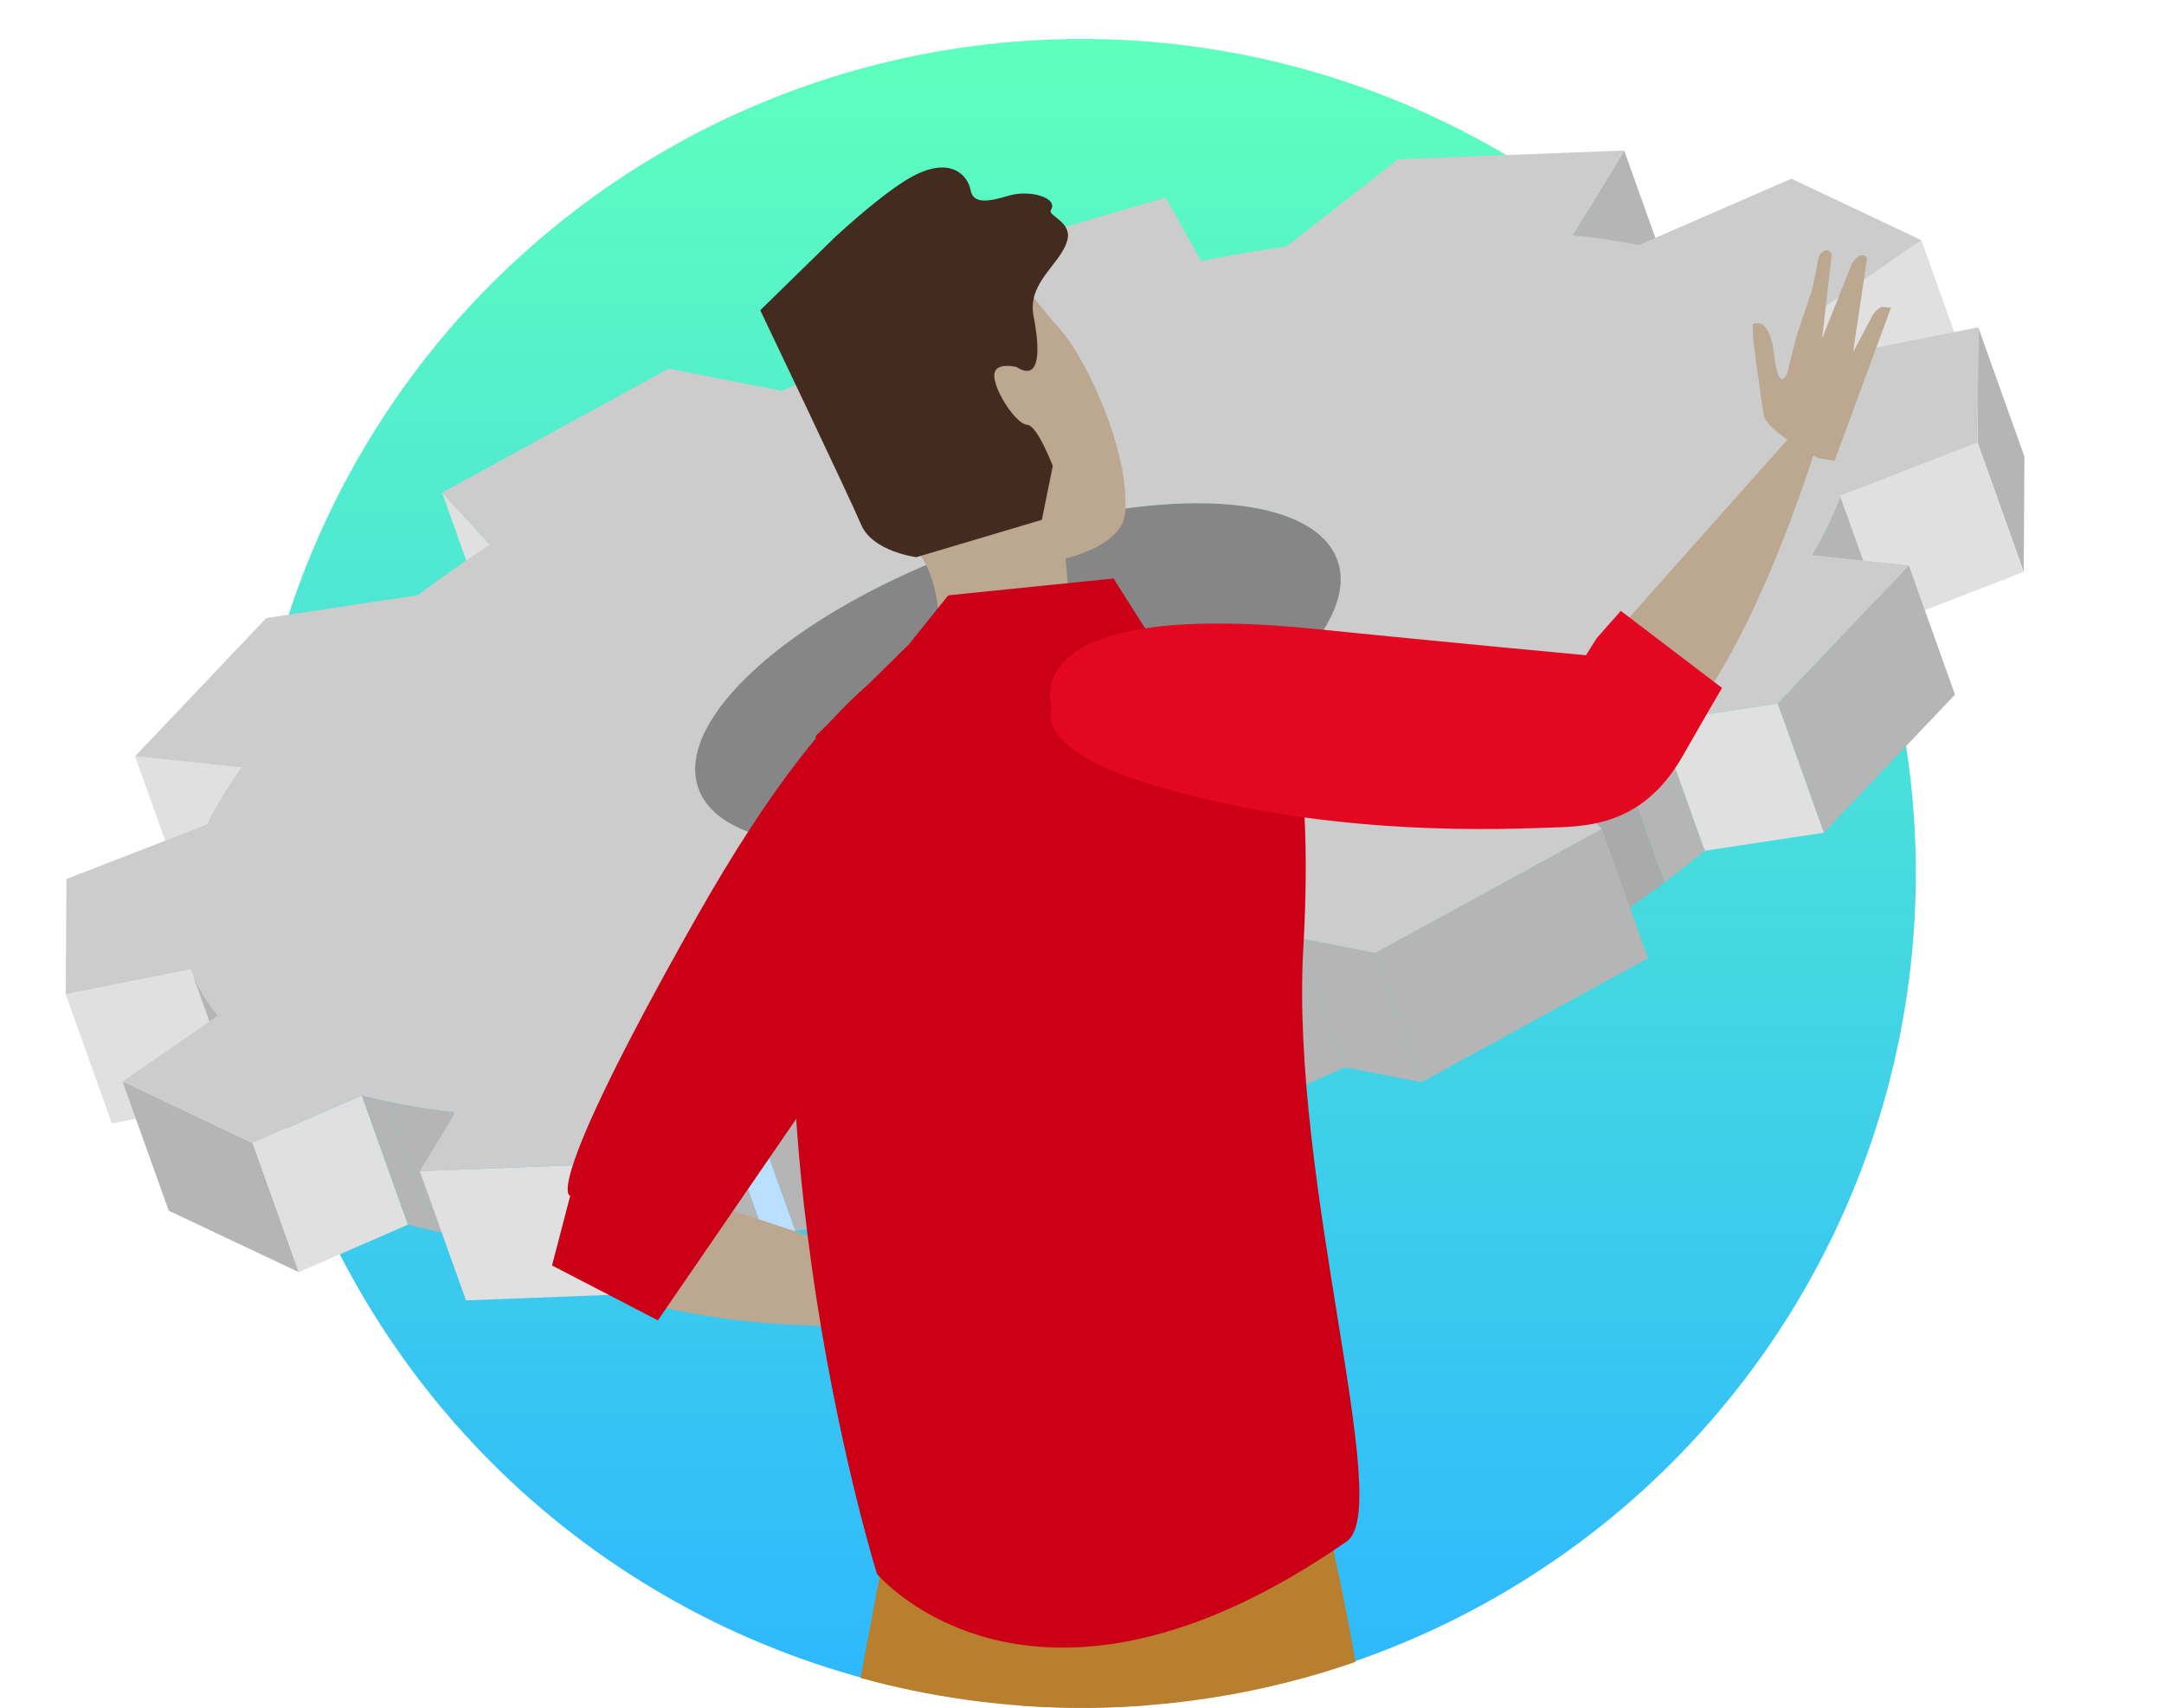 <svg xmlns="http://www.w3.org/2000/svg" xmlns:xlink="http://www.w3.org/1999/xlink" width="732.618" height="578.113" viewBox="0 0 732.618 578.113"><defs><linearGradient id="a" x1="0.5" x2="0.5" y2="1" gradientUnits="objectBoundingBox"><stop offset="0" stop-color="#5fffbd"/><stop offset="1" stop-color="#2eb7ff"/></linearGradient><clipPath id="c"><path d="M128.19,447.628l-39.7,16.729L0,409.072V254.838l88.492-100.16,50.935-27.236a282.887,282.887,0,0,1,302.7-103.9L570,0l92.669,40.823,69.946,86.941v81.823L682.849,286.3l-34.327,20.638c-5.909,150.765-130,271.18-282.214,271.18A282.2,282.2,0,0,1,128.19,447.628Z" transform="translate(0 0)" fill="url(#a)"/></clipPath><clipPath id="d"><rect width="663.123" height="973.523" fill="none"/></clipPath><clipPath id="e"><path d="M410.088,137.943c-52.156,2.011-119.021,29.515-149.328,61.422-12.826,13.5-17.052,25.624-13.715,34.968q7.819,21.87,15.633,43.744c-3.336-9.344.889-21.465,13.707-34.964C306.7,211.2,373.572,183.7,425.721,181.687c30.127-1.163,48.76,6.419,53.319,19.165L463.407,157.11c-4.25-11.888-20.742-19.284-47.377-19.284q-2.893,0-5.942.117" transform="translate(-245.952 -137.826)" fill="#868686"/></clipPath><clipPath id="g"><path d="M64.557,363.707a49.562,49.562,0,0,0,9.221,15.613L58.14,335.576a50.084,50.084,0,0,1-9.216-15.619Z" transform="translate(-48.924 -319.957)" fill="none"/></clipPath><clipPath id="h"><path d="M682.348,155.009l15.631,43.748a106.829,106.829,0,0,0,9.566-20.054l-15.634-43.749a106.564,106.564,0,0,1-9.564,20.056" transform="translate(-682.348 -134.953)" fill="none"/></clipPath><clipPath id="i"><path d="M131.325,412.934a214.031,214.031,0,0,0,31.727,5.723L147.418,374.91a211.874,211.874,0,0,1-31.721-5.725Z" transform="translate(-115.697 -369.185)" fill="none"/></clipPath><clipPath id="j"><path d="M586.331,246.4l15.624,43.745q16.722-11.352,31.243-23.29L617.565,223.1q-14.5,11.934-31.234,23.293" transform="translate(-586.331 -223.103)" fill="none"/></clipPath><clipPath id="k"><path d="M254.93,372.1l15.642,43.743q22.942-2.86,46.467-7.7L301.4,364.4q-23.544,4.851-46.471,7.7" transform="translate(-254.93 -364.4)" fill="none"/></clipPath><clipPath id="l"><path d="M428.563,326.719l15.627,43.742c15.728-5.849,31.209-12.2,46.236-19.014L474.8,307.7c-15.033,6.813-30.514,13.165-46.236,19.018" transform="translate(-428.563 -307.701)" fill="none"/></clipPath></defs><circle cx="282.381" cy="282.381" r="282.381" transform="translate(83.84 13.181)" fill="url(#a)"/><g transform="translate(0 0)" clip-path="url(#c)"><g transform="translate(22.252 50.952)"><path d="M147.056,133.7l15.614,43.75,16.271,17.6L163.3,151.307Z" transform="translate(-19.65 -17.87)" fill="#e0e0e0"/><path d="M606.288,0,588.826,28.743l15.629,43.749,17.47-28.741Z" transform="translate(-78.683 -0.004)" fill="#b5b5b5"/><path d="M27.1,236.691l15.622,43.748,36.1,3.807L63.192,240.5Z" transform="translate(-3.622 -31.632)" fill="#e0e0e0"/><path d="M679.928,62.065l15.631,43.745,39.155-27.015L719.08,35.048Z" transform="translate(-90.856 -4.687)" fill="#e0e0e0"/><path d="M0,328.389l15.622,43.745,42.4-8.427L42.386,319.956Z" transform="translate(0 -42.758)" fill="#e0e0e0"/><g transform="translate(0 0)"><g clip-path="url(#d)"><path d="M247.045,234.333q7.819,21.869,15.634,43.745c-3.337-9.345.888-21.466,13.706-34.965C306.7,211.2,373.572,183.7,425.721,181.687c30.127-1.162,48.759,6.419,53.319,19.165L463.407,157.11c-4.558-12.75-23.191-20.33-53.318-19.167-52.156,2.012-119.02,29.515-149.328,61.422-12.826,13.5-17.052,25.623-13.715,34.968" transform="translate(-32.866 -18.421)" fill="#878787"/></g></g><g transform="translate(213.086 119.405)"><g clip-path="url(#e)"><path d="M247.045,245.22l15.634,43.745c-2.572-7.206-.658-16.061,6.231-25.922L253.288,219.3c-6.892,9.864-8.819,18.717-6.243,25.923" transform="translate(-245.952 -148.713)" fill="#868686"/><path d="M254.419,217.931l15.622,43.746a79.424,79.424,0,0,1,7.3-8.855L261.7,209.074a78.233,78.233,0,0,0-7.285,8.857" transform="translate(-247.083 -147.347)" fill="#868686"/><path d="M262.828,207.935l15.634,43.748a2.4,2.4,0,0,0,.178-.188q3.469-3.639,7.538-7.2l-15.633-43.75q-4.065,3.554-7.53,7.2c-.066.061-.121.122-.187.188" transform="translate(-248.207 -146.207)" fill="#868686"/><path d="M271.735,199.515l15.634,43.75c2.584-2.27,5.358-4.505,8.273-6.7l-15.629-43.75c-2.919,2.2-5.69,4.43-8.277,6.7" transform="translate(-249.397 -145.174)" fill="#868686"/><path d="M281.289,191.832l15.629,43.75q4.329-3.257,9.093-6.39l-15.631-43.747c-3.163,2.086-6.21,4.214-9.092,6.387" transform="translate(-250.674 -144.189)" fill="#868686"/><path d="M291.783,184.464l15.631,43.747q4.959-3.268,10.328-6.362L302.108,178.1q-5.358,3.094-10.325,6.359" transform="translate(-252.076 -143.208)" fill="#868686"/><path d="M303.7,177.064l15.634,43.745c4.024-2.331,8.216-4.587,12.521-6.75l-15.638-43.747q-6.458,3.246-12.517,6.752" transform="translate(-253.669 -142.167)" fill="#868686"/><path d="M318.148,169.117l15.638,43.747c5.443-2.738,11.084-5.33,16.856-7.753l-15.634-43.742c-5.772,2.423-11.412,5.014-16.86,7.749" transform="translate(-255.599 -140.972)" fill="#868686"/><path d="M337.609,158.526l15.634,43.742a272.365,272.365,0,0,1,64.946-18.417L402.556,140.1a272.378,272.378,0,0,0-64.947,18.427" transform="translate(-258.2 -138.13)" fill="#868686"/><path d="M412.573,139.838l15.634,43.753c5.618-.819,11.146-1.393,16.535-1.708l-15.631-43.74c-5.391.31-10.919.883-16.537,1.695" transform="translate(-268.217 -137.868)" fill="#868686"/><path d="M431.661,138.1l15.631,43.741c1.082-.055,2.174-.108,3.245-.152,3.159-.119,6.175-.148,9.076-.086L443.983,137.86q-4.355-.1-9.08.083c-1.076.039-2.163.091-3.243.157" transform="translate(-270.768 -137.826)" fill="#868686"/><path d="M445.884,137.866l15.629,43.742q5.285.127,10,.638L455.878,138.5c-3.139-.338-6.474-.558-9.994-.639" transform="translate(-272.668 -137.831)" fill="#868686"/><path d="M457.419,138.6l15.633,43.741q4.6.515,8.647,1.375l-15.642-43.748a86.359,86.359,0,0,0-8.638-1.368" transform="translate(-274.209 -137.93)" fill="#868686"/><path d="M467.389,140.183l15.642,43.748a63.038,63.038,0,0,1,7.736,2.15l-15.631-43.746a63.655,63.655,0,0,0-7.747-2.152" transform="translate(-275.542 -138.141)" fill="#868686"/><path d="M476.332,142.667l15.631,43.746A43.163,43.163,0,0,1,499,189.591l-15.633-43.746a42.928,42.928,0,0,0-7.039-3.178" transform="translate(-276.737 -138.473)" fill="#868686"/><path d="M484.457,146.335l15.634,43.746a28.167,28.167,0,0,1,6.454,4.951l-15.629-43.748a28.162,28.162,0,0,0-6.458-4.95" transform="translate(-277.822 -138.963)" fill="#868686"/><path d="M491.911,152.047l15.629,43.748a19.586,19.586,0,0,1,4.366,6.958L496.273,159.01a19.5,19.5,0,0,0-4.362-6.963" transform="translate(-278.819 -139.726)" fill="#868686"/></g></g><g transform="translate(0 0)"><g clip-path="url(#d)"><path d="M48.924,319.957l15.634,43.75a49.542,49.542,0,0,0,9.221,15.614L58.14,335.576a50.084,50.084,0,0,1-9.216-15.619" transform="translate(-6.538 -42.758)" fill="#b5b5b5"/></g></g><g transform="translate(42.386 277.199)"><g clip-path="url(#g)"><path d="M48.924,319.957l15.634,43.75a49.542,49.542,0,0,0,9.221,15.614L58.14,335.576a50.084,50.084,0,0,1-9.216-15.619" transform="translate(-48.924 -319.957)" fill="#b5b5b5"/></g></g><path d="M747.079,108.123,762.7,151.872l.249-39.026L747.323,69.1Z" transform="translate(-99.83 -9.237)" fill="#b5b5b5"/><path d="M693.387,132.172l15.634,43.749,46.508-18.029L739.9,114.142Z" transform="translate(-92.655 -15.256)" fill="#e0e0e0"/><g transform="translate(591.168 116.916)"><g clip-path="url(#h)"><path d="M682.348,155.009l15.631,43.748a106.821,106.821,0,0,0,9.566-20.053l-15.633-43.75a106.564,106.564,0,0,1-9.565,20.056" transform="translate(-682.348 -134.953)" fill="#b5b5b5"/></g></g><path d="M22.2,363.755,37.832,407.5l44.06,20.8L66.263,384.558Z" transform="translate(-2.966 -48.611)" fill="#b5b5b5"/><path d="M73.059,385.284l15.629,43.745,36.94-16.095L110,369.185Z" transform="translate(-9.763 -49.336)" fill="#e0e0e0"/><g transform="translate(100.237 319.849)"><g clip-path="url(#i)"><path d="M115.7,369.185l15.629,43.749c2.89.763,5.855,1.467,8.926,2.125l-15.634-43.751q-4.6-.979-8.922-2.124" transform="translate(-115.697 -369.185)" fill="#b5b5b5"/><path d="M126,371.637l15.634,43.75a221.027,221.027,0,0,0,22.126,3.525l-15.633-43.749A220.648,220.648,0,0,1,126,371.637" transform="translate(-117.073 -369.513)" fill="#b5b5b5"/><path d="M151.535,375.707l15.632,43.749c.227.028.451.047.673.074l-15.633-43.748c-.224-.026-.446-.051-.672-.074" transform="translate(-120.486 -370.057)" fill="#b2d8f8"/></g></g><path d="M668.967,208.856,684.6,252.6,729,205.844l-15.634-43.75Z" transform="translate(-89.392 -21.664)" fill="#b5b5b5"/><path d="M622.382,222.163l15.633,43.748,40.357-6.1-15.63-43.744Z" transform="translate(-83.167 -28.876)" fill="#e0e0e0"/><g transform="translate(507.982 193.287)"><g clip-path="url(#j)"><path d="M586.331,248.045l15.624,43.745q9.15-6.212,17.644-12.6l-15.622-43.748q-8.51,6.385-17.646,12.6" transform="translate(-586.331 -224.752)" fill="#aaa"/><path d="M606.7,233.794l15.622,43.748q7.038-5.284,13.6-10.69L620.287,223.1q-6.564,5.411-13.588,10.69" transform="translate(-589.053 -223.103)" fill="#b5b5b5"/></g></g><g transform="translate(220.865 315.703)"><g clip-path="url(#k)"><path d="M254.93,373.074l15.642,43.742q5.246-.648,10.533-1.415l-15.632-43.742q-5.283.751-10.542,1.415" transform="translate(-254.93 -365.37)" fill="#bbe0ff"/><path d="M267.1,370.689l15.631,43.742q17.8-2.549,35.935-6.286L303.027,364.4q-18.147,3.735-35.928,6.289" transform="translate(-256.556 -364.4)" fill="#b5b5b5"/></g></g><path d="M226.592,392.441l15.638,43.75,24.556-19.156-15.642-43.742Z" transform="translate(-30.279 -49.885)" fill="#b5b5b5"/><path d="M138.357,398.342l15.634,43.749,76.449-2.946L214.8,395.394Z" transform="translate(-18.488 -52.839)" fill="#e0e0e0"/><g transform="translate(371.296 266.581)"><g clip-path="url(#l)"><path d="M428.563,327.9l15.627,43.742q14.519-5.389,28.7-11.354l-15.637-43.749Q443.1,322.5,428.563,327.9" transform="translate(-428.563 -308.882)" fill="#bce1ff"/><path d="M461.677,315.358l15.637,43.749q8.856-3.728,17.536-7.66L479.224,307.7q-8.675,3.935-17.547,7.657" transform="translate(-432.988 -307.701)" fill="#b5b5b5"/></g></g><path d="M308.568,364.4l15.638,43.745,7.764,13.874-15.633-43.748Z" transform="translate(-41.233 -48.697)" fill="#b5b5b5"/><path d="M511.708,307.071l15.638,43.747,76.717-41.978-15.631-43.745Z" transform="translate(-68.378 -35.427)" fill="#b5b5b5"/><path d="M481.93,307.7l15.627,43.746,25.809,5.063-15.638-43.746Z" transform="translate(-64.399 -41.12)" fill="#b5b5b5"/><g transform="translate(0 0)"><g clip-path="url(#d)"><path d="M23.482,205.063l36.088,3.808a137.622,137.622,0,0,0-11.731,19.285L.236,246.623,0,285.635,42.386,277.2A50.082,50.082,0,0,0,51.6,292.822L19.232,315.148l44.065,20.8,36.94-16.1a211.92,211.92,0,0,0,31.721,5.725l-12.089,19.929,76.444-2.947,24.551-19.149q22.954-2.862,46.471-7.7l7.77,13.871,88.411-25.927L371.3,285.6c15.722-5.852,31.2-12.2,46.236-19.018l25.8,5.063,76.723-41.977-12.072-13.087q16.7-11.354,31.234-23.292l40.36-6.095,44.4-46.762-32.806-3.459a106.535,106.535,0,0,0,9.564-20.056l46.517-18.03.244-39.023-48.937,9.729a52.575,52.575,0,0,0-9.485-12.212l39.153-27.017L584.23,9.538,532.621,32c-7.012-1.375-14.485-2.5-22.476-3.258L527.605,0,451.119,2.952,413.262,32.484c-9.568,1.382-19.175,3.027-28.878,4.921L372.36,15.9,283.932,41.85l-11.9,27.7c-9.974,3.727-19.824,7.7-29.574,11.821L204.1,73.855l-76.693,41.983,16.243,17.6q-12.825,8.368-24.47,17.119l-51.293,7.732Zm243.97,30.006c-52.144,2.013-69.874-22.21-39.558-54.121s97.172-59.411,149.328-61.422c52.209-2.014,69.92,22.223,39.6,54.128s-97.163,59.4-149.373,61.415" transform="translate(0 -0.004)" fill="#ccc"/><path d="M419.583,347.7l15.634,43.75,7.773-18.056-15.627-43.742Z" transform="translate(-56.067 -44.054)" fill="#98bfe0"/><path d="M317.536,376.411,333.17,420.16l88.411-25.926-15.634-43.75Z" transform="translate(-42.431 -46.837)" fill="#b5b5b5"/><path d="M246.857,1087.6c2.035-1.921,1.409-7.7,1.409-7.7s-30.514-7.1-40.73-5.943c-2.672.305-7.28,2.016-11.68,3.9-.729.31-2.238,2.536-2.96,2.845-1.333.6-1.835-.734-2.976-.195a40.431,40.431,0,0,0-5.109,2.707c-4.39,13.874-1.459,20.013-1.459,20.013s24.518,10.928,30.937,6.343c16.328-11.59,28.155-17.729,32.568-21.971" transform="translate(-24.373 -143.495)" fill="#161711"/><path d="M339.98,1061.9l-3.019,23.42,22.459,7.4s2.274-2.717,4.164-2.107c1.6.535,2.638,4.346,4.827,5.072,4.726,1.539,9.944,3.269,12.056,3.955,4.223,1.4,45.089,14.837,45.089,14.837s2.526-4.308,1.8-6.306c-.34-1.039-3.648-3.693-5.907-5.223-10.54-7.063-40.38-28.2-42.506-41.178-2.6-15.8-38.966.134-38.966.134" transform="translate(-45.027 -140.949)" fill="#161711"/><path d="M378.63,170.042l-2.6-28.557s19.578-4.232,20.225-15.637c1.353-22.886-14.775-54.031-22.05-61.939-20.746-22.49-39.953-66.976-89.34-12.354-18.783,20.814,36.785,77.89,43.787,91.745,6.982,13.846,4.182,33.043,4.182,33.043l17.269,6.376Z" transform="translate(-37.549 -3.402)" fill="#bca791"/><path d="M238.1,408.581l116.921,38.691s-70.5,12.953-128.474-1.754c-57.944-14.723,5.827-36.536,11.553-36.937" transform="translate(-27.046 -54.601)" fill="#bca791"/><path d="M274.523,744.4s45.11,61.034,25.956,110.771c-34.091,88.465-61.526,159.383-72.884,188.985-4.418,11.5-7.525,8.95-7.525,8.95l-26.032-.177-10.967-12.034,61.348-204.417Z" transform="translate(-24.463 -99.475)" fill="#7c756b"/><path d="M600.881,178l76.151-85.563s-32.468,120.422-72.321,128.757c-39.845,8.36-3.829-43.194-3.829-43.194" transform="translate(-78.299 -12.355)" fill="#bca791"/><path d="M317.455,196.66s-25.874-3.941-78.887,89.834-42.362,93.561-42.362,93.561l-6.179,23.654,35.833,18.567,53.545-77.947Z" transform="translate(-25.393 -26.279)" fill="#cb0017"/><path d="M413.684,542.933s-55.726,197.22-124.662,308.205c-36.883,59.408-31.429-27.738-31.429-27.738l66.919-356.1,123.765-1.224s-13.511,15.8-34.593,76.86" transform="translate(-34.383 -62.283)" fill="#b77f2e"/><path d="M342.973,526.488s91.788,204.069,96.02,218.549c20.655,70.679,53.435-13.969,55.519-30.937,2.09-17.009-1.166-104.66-21.392-189.594L452.89,439.59Z" transform="translate(-45.83 -58.744)" fill="#b77f2e"/><path d="M437,746.1s-18.27,33.848-38.744,78.062c-15.038,32.456-46.854,128.824-62.666,197.845-.973,4.213,45.706,5.738,45.706,5.738S458.5,845.462,475.87,804.671,473.565,724.9,437,746.1" transform="translate(-44.841 -98.904)" fill="#7c756b"/><path d="M291.918,220.459l31.394-30.879L336.7,172.928l55.918-5.7,11.168,17.548,45.04,18.077s12.127,18.282,8.064,89.786c-4.477,79.216,30.938,189.291,14.686,200.572-106.471,73.853-159.016,10.971-159.016,10.971S265.216,352.81,291.918,220.459" transform="translate(-37.917 -22.35)" fill="#cb0017"/><path d="M385.23,212.49s-6.739,13.059,29.492,24.826c61.757,20.108,127.418,16.252,140.288,15.89,12.844-.373,30.831-1.411,43.782-24.168,9.933-17.373,13.34-23.067,13.34-23.067l-34.262-26.089-8.191,9.26-3.6,5.753s-47.205-4.38-91.457-8.865C371.342,175.567,385.23,212.49,385.23,212.49" transform="translate(-51.393 -24.04)" fill="#e30720"/><path d="M358.2,74.209s-8.075-2.164-7.551,3.379c.491,5.576,7.621,16,11.073,16.138,3.468.1,8.705,13.945,8.705,13.945L366.74,125.9l-42.465,12.649s-14.834-1.859-18.711-10.976c-3.858-9.141-34.163-72.61-34.163-72.61l25.186-24.64s13.39-12.554,23.474-18.974c15.456-9.871,21.695-1.9,22.555,2.974.9,4.866,6.3,3.841,13.116,1.806s16.778.71,14.043,4.962c-1.137,1.749,6.88,3.88,5.695,9.694-1.741,8.289-13.9,14.451-11.526,26.294,1.082,5.366,4.078,23.33-5.741,17.134" transform="translate(-36.266 -0.891)" fill="#442b1f"/><path d="M681.344,109.327s-17.262-8.955-18.335-14.388c-1.073-5.472-3.641-25.708-3.641-25.708l-.167-5.209s5.636-3.446,7.23,10.147c1.568,13.64,4.427,6.534,4.427,6.534l3.277-12.945,5.245-15.551,1.454-7.182s.5-4.118,1.463-5.019c2.764-2.568,3.663.5,3.663.5L682.7,68.878l10.135-25.44s1.854-3.045,3.673-2.746c1.7.3,1.363,1.373,1.363,1.373l-4.689,31.388,6.68-12.529s1.854-2.955,3.658-2.746c1.968.233,2.5.243,2.5.243L686.9,110.251Z" transform="translate(-88.087 -5.212)" fill="#bca791"/></g></g></g></g></svg>